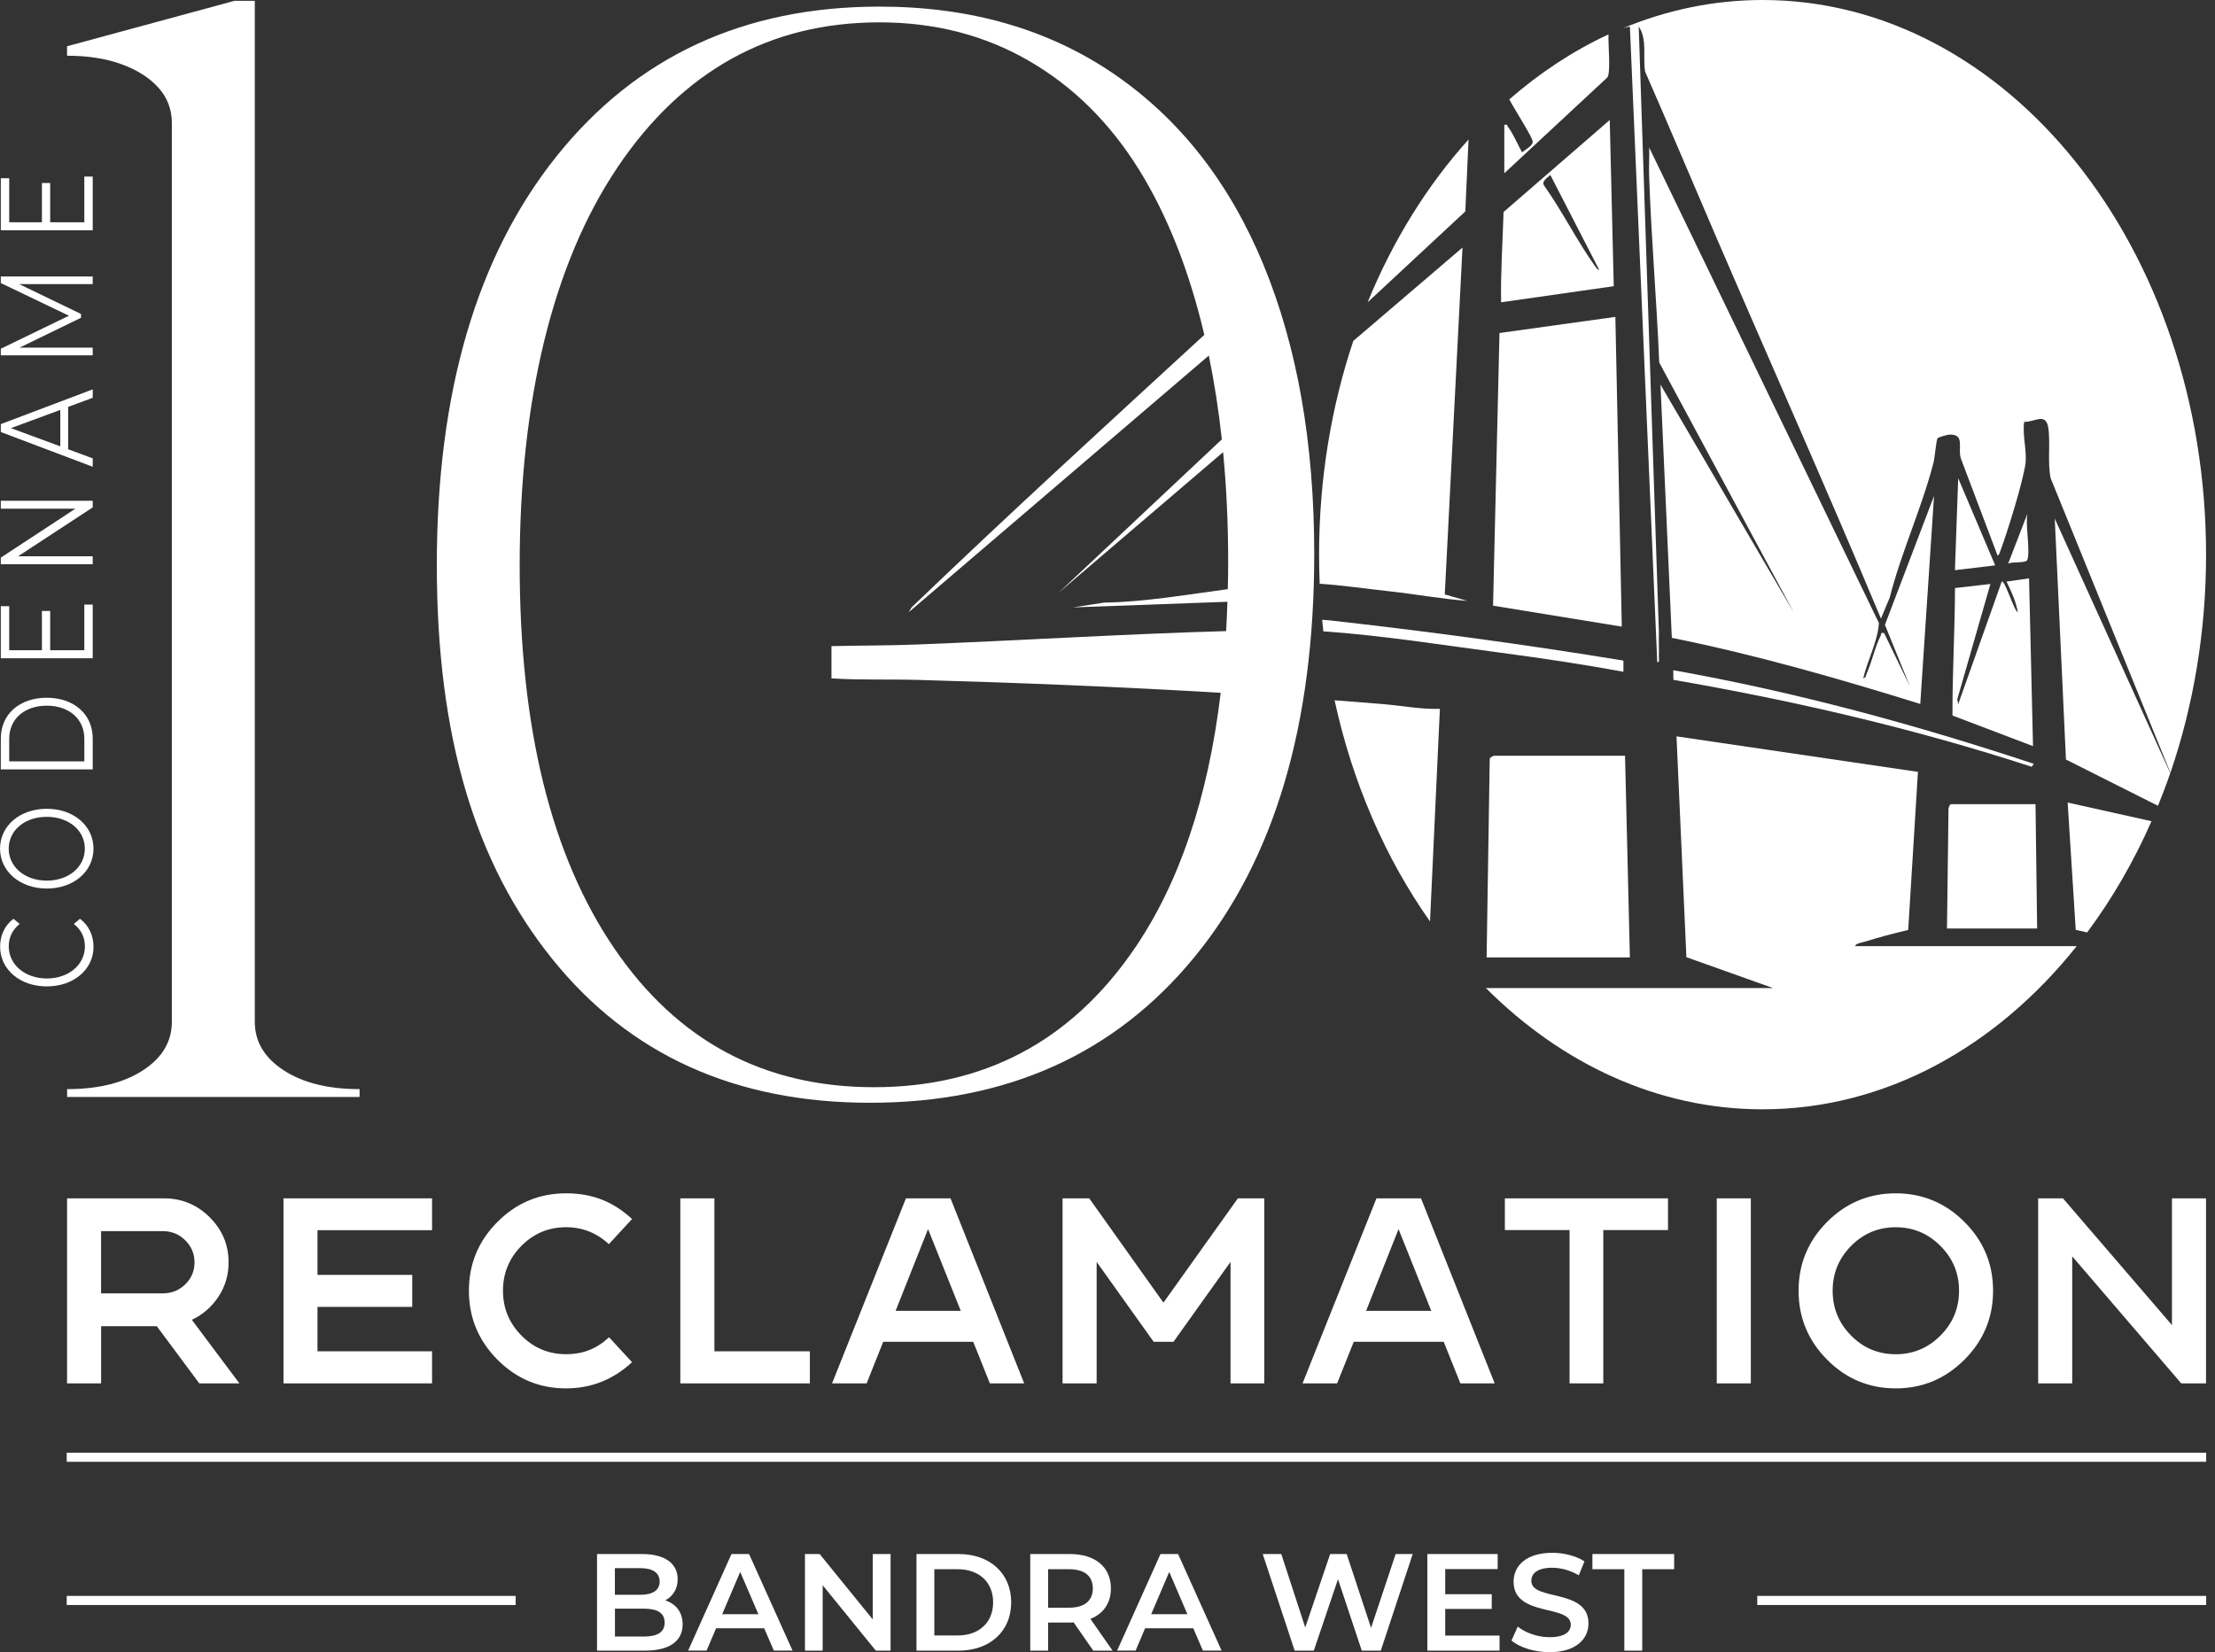 <svg width="63" height="47" viewBox="0 0 63 47" fill="none" xmlns="http://www.w3.org/2000/svg">
<rect x="0" y="0" width="63" height="47" fill="#333333" stroke="none"/>
<g clip-path="url(#clip0_1362_1553)">
<path fill-rule="evenodd" clip-rule="evenodd" d="M4.51 2.499C4.762 2.782 4.888 3.117 4.888 3.504V29.067C4.888 29.633 4.614 30.093 4.066 30.45C3.517 30.807 2.798 30.985 1.909 30.985V31.208H10.227V30.985C9.337 30.985 8.617 30.807 8.07 30.45C7.52 30.093 7.247 29.633 7.247 29.067V0.023H6.67L1.907 1.316V1.585C2.501 1.585 3.02 1.667 3.464 1.83C3.909 1.994 4.258 2.217 4.51 2.499Z" fill="white"/>
<path fill-rule="evenodd" clip-rule="evenodd" d="M55.696 13.605L55.603 16.221L56.748 16.084L55.696 13.605Z" fill="white"/>
<path fill-rule="evenodd" clip-rule="evenodd" d="M47.595 19.341C51.042 19.936 54.46 20.73 57.785 21.814L57.846 21.73C54.494 20.618 51.075 19.687 47.592 19.067L47.595 19.339V19.341Z" fill="white"/>
<path fill-rule="evenodd" clip-rule="evenodd" d="M57.824 21.227L57.711 16.453L57.07 16.546C57.203 16.821 57.343 17.111 57.39 17.418C57.288 17.386 57.018 16.48 56.934 16.546L55.696 20.034L55.67 19.894L56.612 16.614L55.605 16.729C55.602 17.937 55.528 19.153 55.533 20.356L57.824 21.227Z" fill="white"/>
<path fill-rule="evenodd" clip-rule="evenodd" d="M57.116 16.036C57.239 15.967 57.631 16.035 57.665 15.922C57.749 15.651 57.602 14.939 57.665 14.613L57.116 16.036Z" fill="white"/>
<path fill-rule="evenodd" clip-rule="evenodd" d="M46.128 17.827L45.945 9.015L42.649 9.474L42.466 17.231L46.128 17.827Z" fill="white"/>
<path fill-rule="evenodd" clip-rule="evenodd" d="M61.728 21.995L58.442 14.754L58.761 21.608L61.378 22.924C61.502 22.618 61.62 22.31 61.728 21.993" fill="white"/>
<path fill-rule="evenodd" clip-rule="evenodd" d="M61.195 23.363L58.809 22.832L59.039 26.455C59.147 26.477 59.255 26.499 59.364 26.527C60.072 25.573 60.69 24.513 61.193 23.363" fill="white"/>
<path fill-rule="evenodd" clip-rule="evenodd" d="M47.136 18.838C47.216 18.848 47.179 18.734 47.181 18.678C47.191 18.448 47.174 18.217 47.183 17.988L46.609 0.753C46.861 1.127 46.719 1.614 46.792 2.039C47.475 3.597 48.162 5.231 48.816 6.751C50.374 10.369 51.982 13.965 53.499 17.598L53.748 17C54.075 15.714 54.669 14.43 54.995 13.156C55.032 13.009 55.07 12.521 55.11 12.468C55.133 12.438 55.389 12.365 55.446 12.364C55.905 12.348 55.673 12.75 55.773 13.046L56.817 15.808C56.871 15.771 56.88 15.717 56.9 15.661C57.1 15.118 57.529 13.743 57.607 13.204C57.661 12.832 57.514 12.388 57.573 12C57.852 12.02 58.185 11.72 58.257 12.162C58.325 12.579 58.23 13.167 58.327 13.607L61.732 21.986C62.383 20.081 62.746 17.983 62.746 15.78C62.746 7.065 57.099 0 50.133 0C48.748 0 47.416 0.283 46.169 0.799L46.358 0.753L47.136 18.838Z" fill="white"/>
<path fill-rule="evenodd" clip-rule="evenodd" d="M46.907 4.195C46.915 4.462 46.896 4.733 46.905 5C46.964 6.768 47.121 8.543 47.192 10.312L51.027 17.438L47.228 10.942L47.551 18.146C49.943 18.628 52.289 19.303 54.617 20.027L55.009 14.109L53.612 17.776L54.322 19.524L53.589 18.01C53.471 17.989 53.518 18.027 53.494 18.076C53.335 18.388 53.245 18.817 53.098 19.148C53.074 19.203 53.076 19.283 52.995 19.296C53.117 18.774 53.407 18.256 53.441 17.725L46.906 4.195H46.907Z" fill="white"/>
<path fill-rule="evenodd" clip-rule="evenodd" d="M55.42 23.037L55.377 26.414H57.941L57.895 22.879H55.492C55.454 22.879 55.411 22.99 55.421 23.037" fill="white"/>
<path fill-rule="evenodd" clip-rule="evenodd" d="M46.174 19.113V18.793C43.385 18.335 40.582 17.957 37.773 17.644C37.742 17.64 37.68 17.637 37.606 17.633C37.616 17.743 37.628 17.853 37.639 17.961C39.303 18.074 41.145 18.368 42.665 18.567C43.836 18.722 45.014 18.897 46.174 19.111" fill="white"/>
<path fill-rule="evenodd" clip-rule="evenodd" d="M41.769 3.969C40.597 5.269 39.619 6.838 38.898 8.601L41.677 6.015L41.769 3.969Z" fill="white"/>
<path fill-rule="evenodd" clip-rule="evenodd" d="M37.959 19.922C38.472 22.286 39.414 24.43 40.673 26.215L40.954 20.167C40.41 20.182 39.869 20.076 39.327 20.03C38.87 19.992 38.414 19.956 37.957 19.922" fill="white"/>
<path fill-rule="evenodd" clip-rule="evenodd" d="M42.381 21.554L42.371 21.614L42.283 27.238H46.358L46.22 21.5H42.489C42.472 21.5 42.416 21.547 42.383 21.554" fill="white"/>
<path fill-rule="evenodd" clip-rule="evenodd" d="M59.066 26.917H52.765C52.775 26.843 52.932 26.821 52.995 26.803C53.414 26.673 53.845 26.557 54.274 26.456L54.551 21.959L47.684 20.949L47.965 27.231L50.431 28.11H42.263C44.42 30.266 47.154 31.559 50.13 31.559C53.622 31.559 56.782 29.784 59.066 26.917Z" fill="white"/>
<path fill-rule="evenodd" clip-rule="evenodd" d="M45.751 0.978C44.743 1.445 43.796 2.071 42.928 2.827C43.129 3.203 43.594 3.909 43.594 4.035C43.594 4.15 43.377 4.26 43.291 4.333C43.169 4.119 43.039 3.799 42.891 3.611C42.861 3.572 42.893 3.528 42.786 3.552V4.929L45.719 2.201C45.82 2.048 45.734 1.243 45.75 0.977" fill="white"/>
<path fill-rule="evenodd" clip-rule="evenodd" d="M45.358 7.56C44.851 6.847 44.431 6.001 43.919 5.281C43.836 5.148 44.013 5.064 44.094 4.975L45.487 7.681C45.425 7.668 45.391 7.604 45.358 7.558M45.785 3.414L42.765 6.031C42.74 6.89 42.679 7.741 42.695 8.6L45.899 8.142L45.785 3.414Z" fill="white"/>
<path fill-rule="evenodd" clip-rule="evenodd" d="M39.514 16.821C40.254 16.902 40.991 17.038 41.735 17.095L41.093 16.911L41.597 7.043L38.491 9.699C37.865 11.571 37.518 13.626 37.518 15.781C37.518 16.057 37.525 16.333 37.535 16.607C38.184 16.65 38.922 16.757 39.512 16.821" fill="white"/>
<path fill-rule="evenodd" clip-rule="evenodd" d="M17.562 4.762C19.414 2.013 21.899 0.636 25.013 0.636C26.586 0.636 28.001 0.999 29.262 1.729C30.523 2.458 31.567 3.491 32.398 4.83C33.206 6.134 33.824 7.701 34.254 9.526C31.462 12.095 28.662 14.653 25.928 17.279L25.847 17.417L34.382 10.115C34.538 10.877 34.662 11.671 34.752 12.5L30.104 16.868L34.788 12.864C34.884 13.857 34.932 14.896 34.932 15.985C34.932 16.247 34.928 16.505 34.922 16.761C33.743 16.918 32.54 17.128 31.409 17.143L30.516 17.28L34.911 17.12C34.902 17.401 34.89 17.68 34.874 17.954C31.919 18.038 28.962 18.226 26.008 18.338C25.224 18.368 24.433 18.362 23.649 18.382V19.299C24.48 19.352 25.312 19.319 26.146 19.344C28.995 19.424 31.86 19.539 34.72 19.71C34.359 22.709 33.535 25.149 32.242 27.025C30.447 29.628 27.986 30.93 24.857 30.93C21.728 30.93 19.266 29.614 17.472 26.981C15.678 24.35 14.781 20.712 14.781 16.073C14.781 11.434 15.708 7.515 17.562 4.764M24.746 31.373C28.63 31.373 31.708 29.991 33.976 27.224C36.244 24.458 37.38 20.637 37.38 15.758C37.38 12.605 36.897 9.861 35.934 7.527C34.969 5.192 33.553 3.385 31.685 2.105C29.817 0.827 27.593 0.188 25.013 0.188C21.157 0.188 18.097 1.609 15.827 4.449C13.558 7.29 12.424 11.163 12.424 16.07C12.424 20.978 13.521 24.569 15.715 27.291C17.909 30.012 20.92 31.373 24.746 31.373Z" fill="white"/>
<path fill-rule="evenodd" clip-rule="evenodd" d="M5.457 37.548L6.809 39.355H5.668L4.46 37.73H2.876V39.355H1.907V34.092H4.662C5.167 34.092 5.601 34.27 5.961 34.627C6.321 34.984 6.502 35.412 6.502 35.914C6.502 36.271 6.406 36.595 6.216 36.886C6.025 37.177 5.773 37.398 5.457 37.548ZM4.632 36.795C4.882 36.795 5.094 36.709 5.269 36.539C5.444 36.368 5.533 36.16 5.533 35.914C5.533 35.669 5.444 35.459 5.269 35.285C5.094 35.112 4.881 35.025 4.632 35.025H2.875V36.795H4.632ZM12.289 34.997H9.03V36.27H11.725V37.18H9.03V38.444H12.289V39.355H8.063V34.092H12.289V34.995V34.997ZM17.324 38.045L17.977 38.753C17.442 39.249 16.816 39.498 16.1 39.498C15.339 39.498 14.689 39.225 14.148 38.681C13.607 38.136 13.337 37.483 13.337 36.721C13.337 35.959 13.607 35.305 14.148 34.763C14.689 34.221 15.339 33.949 16.1 33.949C16.862 33.949 17.451 34.193 17.977 34.68L17.317 35.395C16.971 35.074 16.566 34.913 16.1 34.913C15.605 34.913 15.183 35.09 14.831 35.443C14.481 35.797 14.306 36.223 14.306 36.719C14.306 37.216 14.481 37.641 14.831 37.995C15.181 38.349 15.604 38.526 16.1 38.526C16.597 38.526 16.978 38.364 17.324 38.043V38.045ZM20.318 38.444H23.035V39.355H19.35V34.092H20.319V38.443L20.318 38.444ZM27.035 34.092L29.13 39.355H28.154L27.681 38.173H25.121L24.649 39.355H23.666L25.767 34.092H27.037H27.035ZM25.473 37.293H27.327L26.396 34.967L25.473 37.293ZM35.959 34.092V39.355H34.999V35.9L33.377 38.173H32.813L31.191 35.9V39.355H30.222V34.092H30.981L33.091 37.059L35.208 34.092H35.958H35.959ZM40.417 34.092L42.512 39.355H41.536L41.063 38.173H38.504L38.031 39.355H37.048L39.15 34.092H40.419H40.417ZM38.855 37.293H40.709L39.778 34.967L38.855 37.293ZM42.803 34.092H47.442V34.995H45.602V39.355H44.642V34.995H42.802V34.092H42.803ZM49.798 39.355H48.829V34.092H49.798V39.355ZM51.967 34.763C52.507 34.221 53.158 33.949 53.919 33.949C54.68 33.949 55.332 34.221 55.874 34.763C56.417 35.305 56.688 35.957 56.688 36.721C56.688 37.484 56.416 38.138 55.874 38.681C55.33 39.226 54.679 39.498 53.919 39.498C53.159 39.498 52.507 39.225 51.967 38.681C51.426 38.136 51.156 37.483 51.156 36.721C51.156 35.959 51.426 35.305 51.967 34.763ZM52.65 37.996C53 38.35 53.422 38.527 53.919 38.527C54.416 38.527 54.838 38.35 55.191 37.996C55.544 37.642 55.72 37.217 55.72 36.721C55.72 36.224 55.544 35.799 55.191 35.445C54.838 35.091 54.414 34.914 53.919 34.914C53.424 34.914 53.001 35.091 52.65 35.445C52.3 35.799 52.125 36.224 52.125 36.721C52.125 37.217 52.3 37.642 52.65 37.996ZM62.745 34.092V39.355H62.039L58.939 35.742V39.355H57.97V34.092H58.676L61.776 37.698V34.092H62.745Z" fill="white"/>
<path fill-rule="evenodd" clip-rule="evenodd" d="M2.659 26.932C2.659 26.614 2.528 26.33 2.275 26.139L2.1 26.285C2.321 26.46 2.415 26.677 2.415 26.924C2.415 27.446 1.951 27.837 1.332 27.837C0.713 27.837 0.249 27.445 0.249 26.924C0.249 26.677 0.343 26.461 0.559 26.285L0.384 26.139C0.13 26.33 0.003 26.614 0.003 26.93C0.003 27.58 0.566 28.062 1.332 28.062C2.097 28.062 2.661 27.58 2.661 26.932M2.659 24.142C2.659 23.495 2.096 23.009 1.33 23.009C0.565 23.009 0.001 23.495 0.001 24.142C0.001 24.79 0.569 25.278 1.33 25.278C2.092 25.278 2.659 24.797 2.659 24.142ZM2.413 24.142C2.413 24.665 1.954 25.053 1.33 25.053C0.707 25.053 0.248 24.663 0.248 24.142C0.248 23.622 0.707 23.238 1.33 23.238C1.954 23.238 2.413 23.623 2.413 24.142ZM2.637 21.888V21.007C2.637 20.317 2.099 19.85 1.329 19.85C0.559 19.85 0.023 20.317 0.023 21.007V21.888H2.637ZM2.398 21.66H0.262V21.02C0.262 20.447 0.703 20.076 1.33 20.076C1.958 20.076 2.399 20.447 2.399 21.02V21.66H2.398ZM2.398 18.499H1.427V17.381H1.192V18.499H0.262V17.246H0.023V18.727H2.637V17.199H2.398V18.499ZM0.023 14.472H2.144L0.023 15.864V16.053H2.637V15.825H0.515L2.637 14.435V14.246H0.023V14.472ZM2.637 11.318V11.077L0.023 12.066V12.291L2.637 13.279V13.04L1.938 12.781V11.576L2.637 11.317V11.318ZM1.715 12.698L0.31 12.18L1.715 11.662V12.699V12.698ZM0.023 8.053L1.961 8.982L0.023 9.921V10.109H2.637V9.89H0.556L2.304 9.04V8.932L0.545 8.083H2.637V7.865H0.023V8.053ZM2.398 6.323H1.427V5.206H1.192V6.323H0.262V5.071H0.023V6.552H2.637V5.023H2.398V6.323Z" fill="white"/>
<path d="M62.75 41.328H1.898V41.586H62.75V41.328Z" fill="white"/>
<path d="M19.416 46.213C19.416 46.684 19.047 46.959 18.343 46.959H16.981V44.211H18.265C18.922 44.211 19.275 44.489 19.275 44.926C19.275 45.208 19.134 45.417 18.922 45.529C19.215 45.624 19.416 45.856 19.416 46.213ZM17.489 44.612V45.37H18.209C18.562 45.37 18.762 45.244 18.762 44.993C18.762 44.742 18.562 44.612 18.209 44.612H17.489ZM18.904 46.162C18.904 45.886 18.696 45.765 18.313 45.765H17.491V46.558H18.313C18.697 46.558 18.904 46.437 18.904 46.162Z" fill="white"/>
<path d="M21.738 46.322H20.368L20.097 46.958H19.572L20.805 44.211H21.305L22.542 46.958H22.01L21.735 46.322H21.738ZM21.57 45.922L21.053 44.72L20.541 45.922H21.57Z" fill="white"/>
<path d="M25.33 44.211V46.959H24.91L23.399 45.099V46.959H22.895V44.211H23.313L24.824 46.072V44.211H25.33Z" fill="white"/>
<path d="M26.067 44.211H27.265C28.153 44.211 28.761 44.76 28.761 45.585C28.761 46.41 28.155 46.959 27.265 46.959H26.067V44.211ZM27.241 46.527C27.852 46.527 28.247 46.154 28.247 45.585C28.247 45.016 27.852 44.643 27.241 44.643H26.575V46.527H27.241Z" fill="white"/>
<path d="M31.095 46.959L30.535 46.154C30.5 46.159 30.464 46.159 30.43 46.159H29.811V46.959H29.303V44.211H30.43C31.15 44.211 31.597 44.581 31.597 45.188C31.597 45.605 31.386 45.91 31.014 46.056L31.644 46.959H31.096H31.095ZM30.406 44.643H29.811V45.738H30.406C30.851 45.738 31.083 45.534 31.083 45.188C31.083 44.843 30.853 44.643 30.406 44.643Z" fill="white"/>
<path d="M33.94 46.322H32.57L32.3 46.958H31.774L33.007 44.211H33.508L34.745 46.958H34.213L33.939 46.322H33.94ZM33.772 45.922L33.256 44.72L32.743 45.922H33.772Z" fill="white"/>
<path d="M40.181 44.211L39.273 46.959H38.732L38.056 44.926L37.368 46.959H36.823L35.915 44.211H36.443L37.124 46.3L37.833 44.211H38.303L38.996 46.312L39.696 44.211H40.181Z" fill="white"/>
<path d="M42.651 46.531V46.959H40.597V44.211H42.597V44.639H41.106V45.354H42.429V45.773H41.106V46.531H42.651Z" fill="white"/>
<path d="M42.991 46.672L43.168 46.275C43.387 46.452 43.735 46.577 44.071 46.577C44.498 46.577 44.677 46.425 44.677 46.221C44.677 45.629 43.05 46.017 43.05 44.996C43.05 44.553 43.402 44.176 44.154 44.176C44.482 44.176 44.827 44.263 45.066 44.42L44.905 44.816C44.659 44.671 44.389 44.601 44.149 44.601C43.727 44.601 43.555 44.765 43.555 44.974C43.555 45.559 45.18 45.178 45.18 46.186C45.18 46.626 44.824 47.003 44.073 47.003C43.646 47.003 43.219 46.868 42.993 46.673" fill="white"/>
<path d="M46.2 44.643H45.292V44.211H47.617V44.643H46.709V46.959H46.2V44.643Z" fill="white"/>
<path d="M14.667 45.402H1.898V45.661H14.667V45.402Z" fill="white"/>
<path d="M62.75 45.402H49.981V45.661H62.75V45.402Z" fill="white"/>
</g>
<defs>
<clipPath id="clip0_1362_1553">
<rect width="62.749" height="47" fill="white"/>
</clipPath>
</defs>
</svg>

